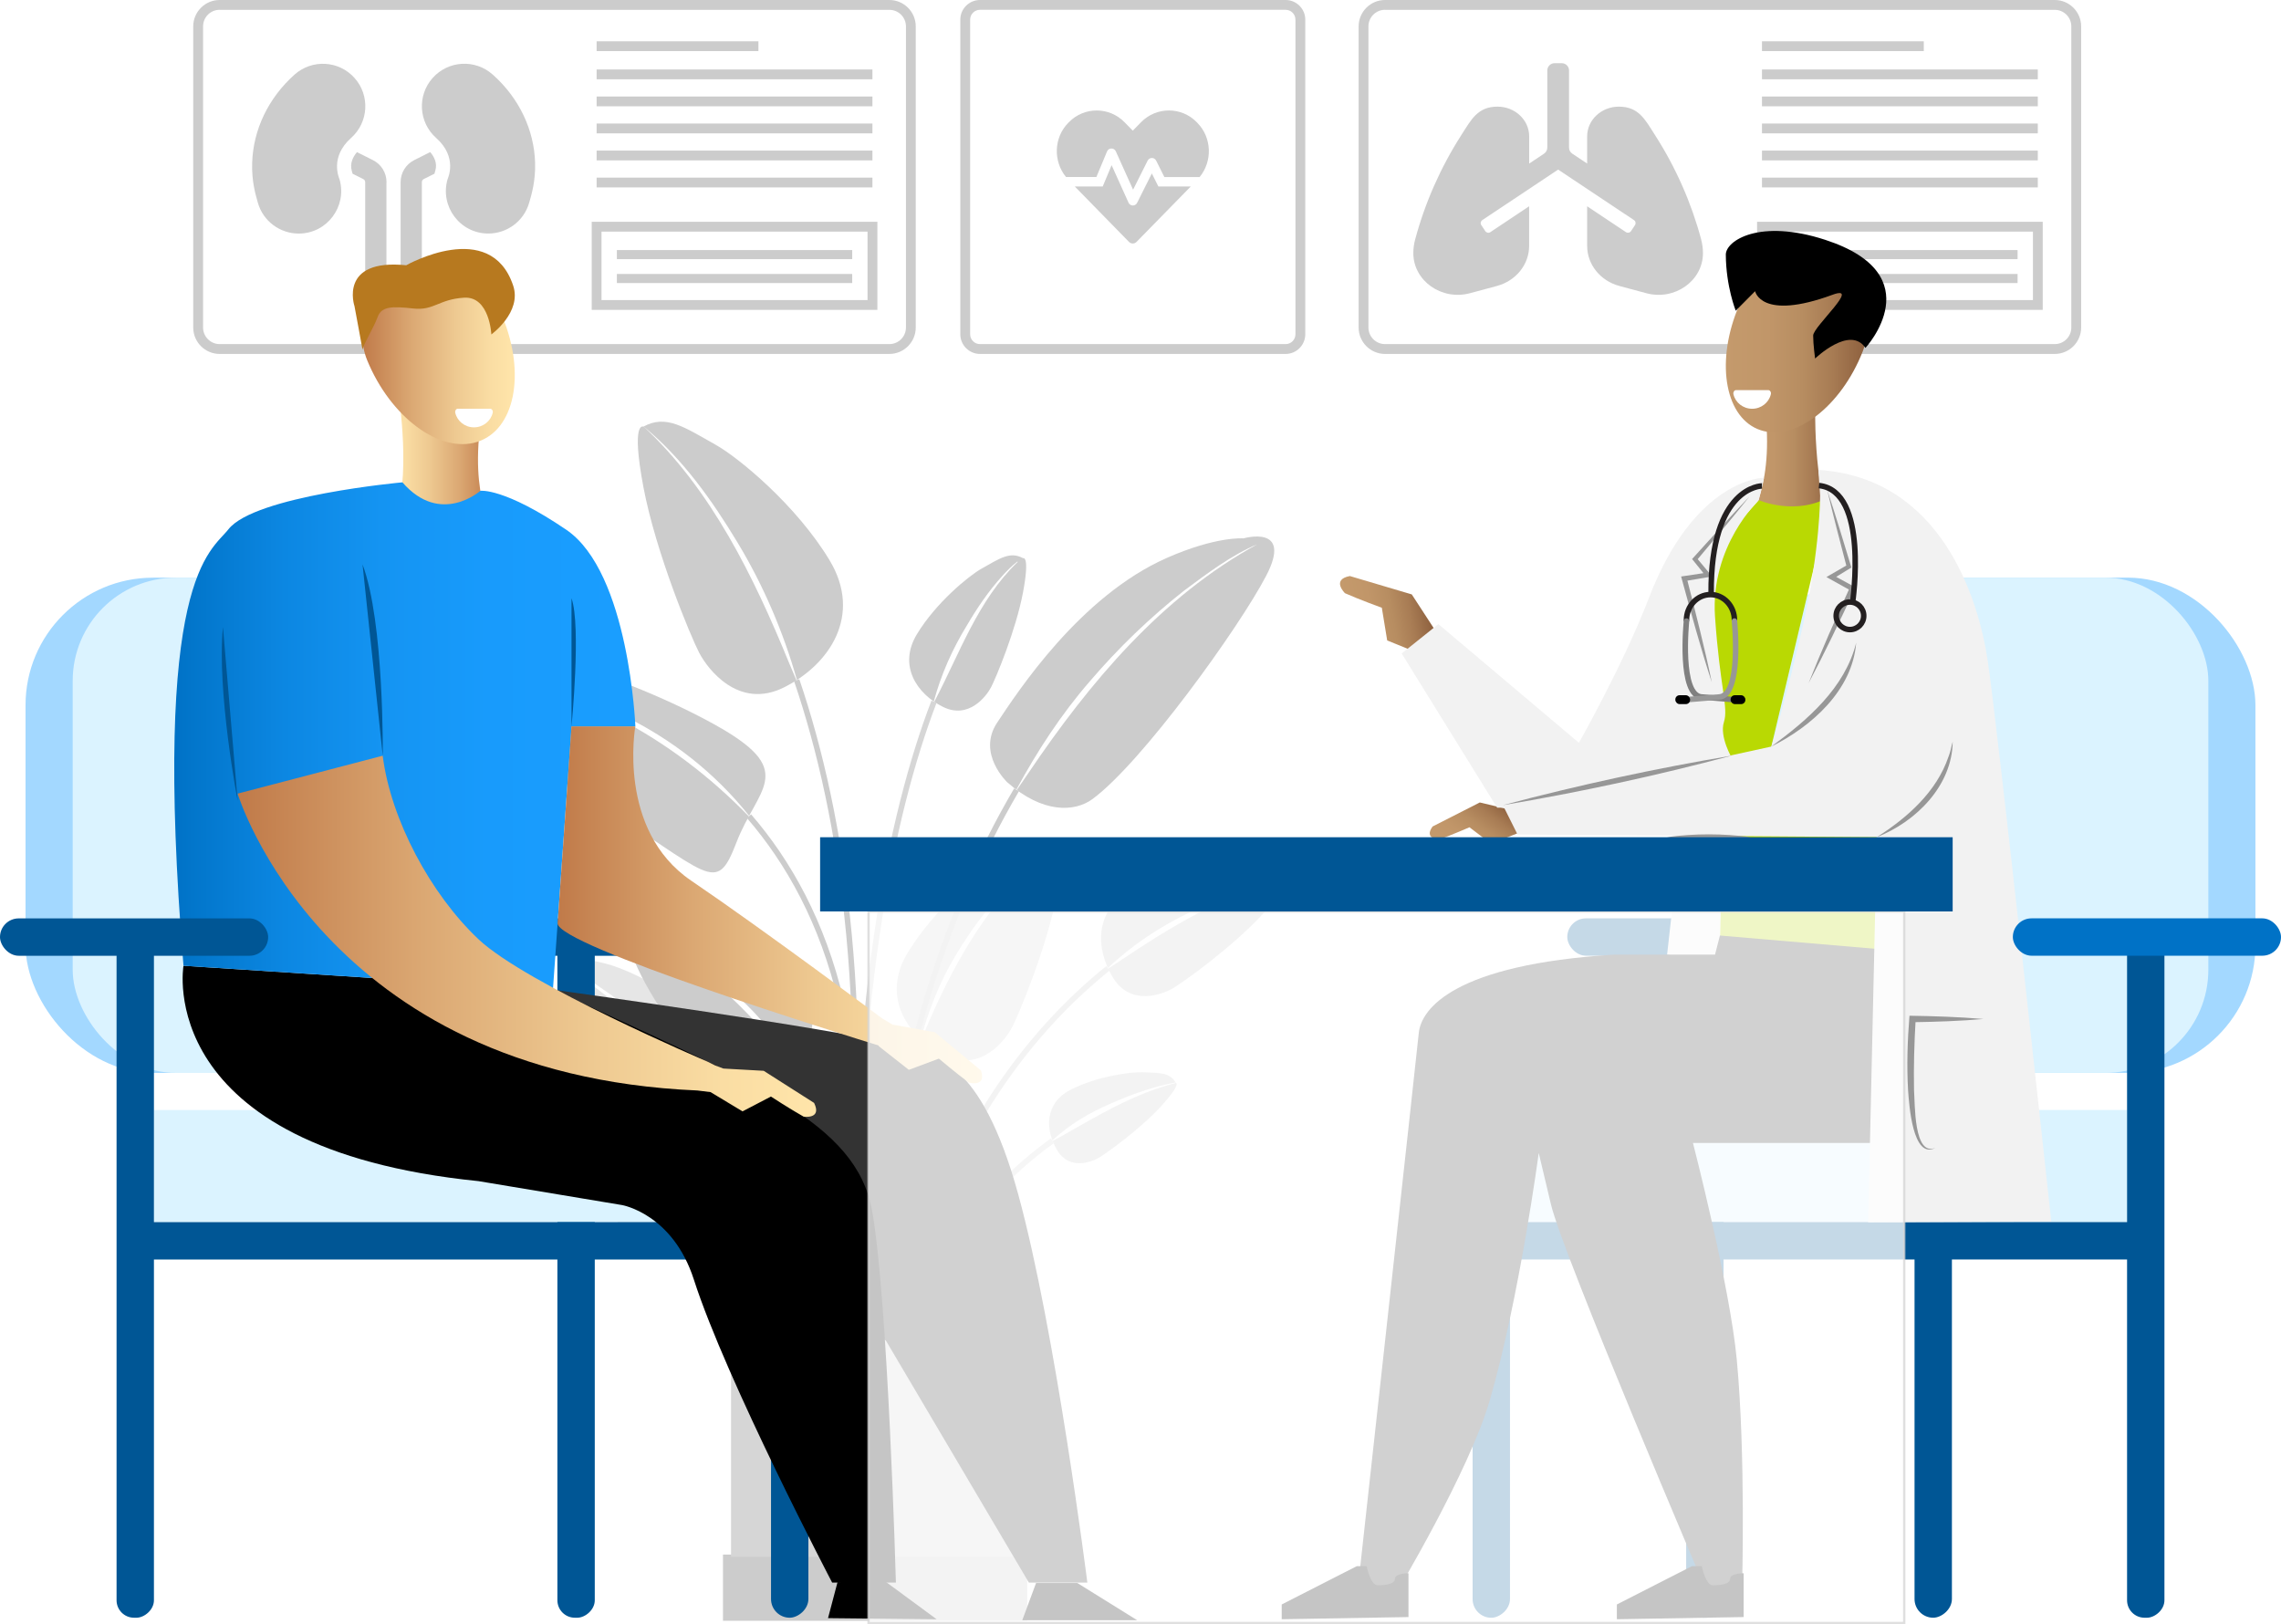 <?xml version="1.0" encoding="UTF-8"?>
<svg id="Layer_2" xmlns="http://www.w3.org/2000/svg" xmlns:xlink="http://www.w3.org/1999/xlink" viewBox="0 0 545 388.08">
  <defs>
    <style>
      .cls-1 {
        fill: #a3d8ff;
      }

      .cls-2 {
        stroke: #979797;
      }

      .cls-2, .cls-3, .cls-4, .cls-5, .cls-6, .cls-7, .cls-8, .cls-9 {
        stroke-miterlimit: 10;
      }

      .cls-2, .cls-3, .cls-5, .cls-6, .cls-8, .cls-9 {
        fill: none;
      }

      .cls-2, .cls-3, .cls-6, .cls-9 {
        stroke-width: 1.32px;
      }

      .cls-2, .cls-3, .cls-9 {
        stroke-linecap: round;
      }

      .cls-10, .cls-4 {
        fill: #d6d6d6;
      }

      .cls-3 {
        stroke: gray;
      }

      .cls-11 {
        fill: #dbf3ff;
      }

      .cls-12 {
        fill: #e6e6e6;
      }

      .cls-13 {
        fill: url(#linear-gradient-8);
      }

      .cls-14 {
        fill: url(#linear-gradient-7);
      }

      .cls-15 {
        fill: url(#linear-gradient-5);
      }

      .cls-16 {
        fill: url(#linear-gradient-6);
      }

      .cls-17 {
        fill: url(#linear-gradient-9);
      }

      .cls-18 {
        fill: url(#linear-gradient-4);
      }

      .cls-19 {
        fill: url(#linear-gradient-3);
      }

      .cls-20 {
        fill: url(#linear-gradient-2);
      }

      .cls-4 {
        stroke-width: 1.11px;
      }

      .cls-4, .cls-5, .cls-7 {
        stroke: #d6d6d6;
      }

      .cls-5, .cls-8 {
        stroke-width: 1.33px;
      }

      .cls-21 {
        fill: #979797;
      }

      .cls-22 {
        fill: url(#linear-gradient);
      }

      .cls-23 {
        fill: #b9d903;
      }

      .cls-24 {
        fill: #0072c6;
      }

      .cls-25 {
        fill: #ccc;
      }

      .cls-6, .cls-9 {
        stroke: #231f20;
      }

      .cls-26, .cls-7 {
        fill: #fff;
      }

      .cls-27 {
        fill: #005695;
      }

      .cls-7 {
        opacity: .77;
        stroke-width: .56px;
      }

      .cls-8 {
        stroke: #ccc;
      }

      .cls-28 {
        fill: #b7791f;
      }

      .cls-29 {
        fill: #f2f2f2;
      }

      .cls-30 {
        fill: #333;
      }
    </style>
    <linearGradient id="linear-gradient" x1="436.57" y1="110.98" x2="461.56" y2="110.98" gradientTransform="translate(554.32) rotate(-180) scale(1 -1)" gradientUnits="userSpaceOnUse">
      <stop offset="0" stop-color="#c07a49"/>
      <stop offset="0" stop-color="#c07a49"/>
      <stop offset=".32" stop-color="#dba873"/>
      <stop offset=".61" stop-color="#eec991"/>
      <stop offset=".84" stop-color="#fadda3"/>
      <stop offset="1" stop-color="#ffe5aa"/>
    </linearGradient>
    <linearGradient id="linear-gradient-2" x1="86.62" y1="85.64" x2="123" y2="85.64" gradientTransform="matrix(1,0,0,1,0,0)" xlink:href="#linear-gradient"/>
    <linearGradient id="linear-gradient-3" x1="41.63" y1="175.87" x2="151.8" y2="175.87" gradientUnits="userSpaceOnUse">
      <stop offset="0" stop-color="#0072c6"/>
      <stop offset=".04" stop-color="#0276cb"/>
      <stop offset=".24" stop-color="#0c87e2"/>
      <stop offset=".45" stop-color="#1494f2"/>
      <stop offset=".68" stop-color="#189bfc"/>
      <stop offset="1" stop-color="#1a9eff"/>
    </linearGradient>
    <linearGradient id="linear-gradient-4" x1="133.23" y1="216.23" x2="234.66" y2="216.23" gradientTransform="matrix(1,0,0,1,0,0)" xlink:href="#linear-gradient"/>
    <linearGradient id="linear-gradient-5" x1="56.79" y1="223.72" x2="195.01" y2="223.72" gradientTransform="matrix(1,0,0,1,0,0)" xlink:href="#linear-gradient"/>
    <linearGradient id="linear-gradient-6" x1="4588.88" y1="-1215.69" x2="4609.29" y2="-1215.69" gradientTransform="translate(5076.64 489.54) rotate(169.32) scale(1 -1)" gradientUnits="userSpaceOnUse">
      <stop offset="0" stop-color="#8b5e3c"/>
      <stop offset=".05" stop-color="#926542"/>
      <stop offset=".25" stop-color="#a87c54"/>
      <stop offset=".46" stop-color="#b78d61"/>
      <stop offset=".7" stop-color="#c19669"/>
      <stop offset="1" stop-color="#c49a6c"/>
    </linearGradient>
    <linearGradient id="linear-gradient-7" x1="4671.99" y1="-2972.91" x2="4688.71" y2="-2972.91" gradientTransform="translate(5503.03 -1857.24) rotate(125.82) scale(1 -1)" xlink:href="#linear-gradient-6"/>
    <linearGradient id="linear-gradient-8" x1="-7357.64" y1="109.92" x2="-7337.23" y2="109.92" gradientTransform="translate(7775.22)" gradientUnits="userSpaceOnUse">
      <stop offset="0" stop-color="#c49a6c"/>
      <stop offset=".3" stop-color="#c19669"/>
      <stop offset=".54" stop-color="#b78d61"/>
      <stop offset=".75" stop-color="#a87c54"/>
      <stop offset=".95" stop-color="#926542"/>
      <stop offset="1" stop-color="#8b5e3c"/>
    </linearGradient>
    <linearGradient id="linear-gradient-9" x1="4102.12" y1="83.61" x2="4135.84" y2="83.61" gradientTransform="translate(4548.19) rotate(-180) scale(1 -1)" xlink:href="#linear-gradient-6"/>
  </defs>
  <g id="Layer_5">
    <g>
      <g>
        <path class="cls-12" d="M134.43,230.23s-1.81-.33,1.41,6.65c3.22,6.98,9.9,15.28,11.38,16.81,1.48,1.53,6.6,5.23,12.15,1.42,5.55-3.81,8.81-10.22,3.09-15.37-5.72-5.15-14.55-8.77-17.91-9.54-4.7-1.08-7.38-1.99-10.13.03Z"/>
        <path class="cls-25" d="M111.18,159.79s-4.94,8.9,30.16,31.15c28.5,18.06,29.67,23.24,34.61,10.38,4.94-12.86,14.34-16.81-3.46-27.2-17.8-10.38-56.86-25.22-61.31-14.34Z"/>
        <path class="cls-25" d="M187.33,164.24c10.88-5.44,18.79-17.23,10.88-30.37-7.91-13.14-21.71-24.49-27.16-27.56-7.64-4.3-11.9-7.34-17.34-4.37,0,0-2.97-1.48,0,14.34,2.97,15.82,11.37,35.89,13.35,39.7,1.98,3.81,9.39,13.7,20.27,8.26"/>
        <path class="cls-25" d="M150.41,222.07s-2.54-.47,1.99,9.36c4.53,9.83,13.94,21.53,16.03,23.69,2.09,2.16,9.3,7.37,17.12,2,7.82-5.37,12.42-14.4,4.36-21.65-8.06-7.25-20.5-12.36-25.23-13.44-6.62-1.52-10.4-2.8-14.28.05Z"/>
        <path class="cls-10" d="M137.84,280.96s-1.81.3,3.58,5.77c5.39,5.48,14.49,11.03,16.4,11.97,1.91.94,7.99,2.69,11.92-2.78,3.93-5.47,4.83-12.6-2.29-15.51-7.13-2.91-16.67-3.32-20.08-2.91-4.79.57-7.62.63-9.52,3.46Z"/>
        <path class="cls-25" d="M244.43,133.37s1.69-.85,0,8.17c-1.69,9.02-6.48,20.46-7.61,22.63-1.13,2.17-5.36,7.81-11.56,4.71s-10.71-9.82-6.2-17.31c4.51-7.49,12.37-13.96,15.48-15.71,4.36-2.45,6.79-4.18,9.89-2.49Z"/>
        <path class="cls-10" d="M252.53,202.11s2.38-1.19,0,11.5c-2.38,12.69-9.12,28.79-10.71,31.84-1.59,3.05-7.53,10.99-16.26,6.62-8.72-4.36-15.07-13.82-8.72-24.36,6.34-10.54,17.41-19.64,21.78-22.1,6.13-3.44,9.55-5.89,13.91-3.51Z"/>
        <path class="cls-25" d="M306.86,210.16s2.2.2-5.03,8.12c-7.23,7.92-19.03,16.35-21.49,17.81s-10.13,4.47-14.38-2.43c-4.26-6.9-4.6-16.35,4.49-21.02,9.09-4.67,20.89-6.26,25.05-6.09,5.84.25,9.32.02,11.36,3.6Z"/>
        <path class="cls-25" d="M280.92,258.7s1.52.14-3.48,5.61c-5,5.48-13.15,11.3-14.85,12.31s-7,3.09-9.94-1.68c-2.94-4.77-3.18-11.3,3.1-14.53,6.28-3.23,14.43-4.33,17.31-4.21,4.03.17,6.44.01,7.85,2.49Z"/>
        <path class="cls-25" d="M240.73,186.99s-7.42-6.92-2.47-14.34,19.77-30.19,40.55-39.35c11.87-5.23,18.3-4.66,18.3-4.66,0,0,11.87-3.46,5.44,8.9-6.43,12.36-29.67,44.68-41.54,53.4-4.23,3.11-11.87,3.46-20.27-3.96Z"/>
        <path class="cls-5" d="M223.17,167.65c-10.2,26.67-20.17,72.75-18.53,149.88"/>
        <path class="cls-26" d="M243.14,134.29c-9.52,9.13-13.89,21.95-19.91,33.38,0,0-.12-.05-.12-.05,1.71-6.35,4.39-12.42,7.82-18.03,2.49-4.25,5.26-8.36,8.58-12.01,1.1-1.22,2.26-2.39,3.56-3.4,0,0,.08.11.08.11h0Z"/>
        <path class="cls-8" d="M264.73,231.37c-19.23,15.47-39.98,41.8-50.28,86.16"/>
        <path class="cls-26" d="M306.87,210.23c-14.49,3.44-27.37,11.34-39.6,19.57-.83.54-1.65,1.1-2.5,1.62l-.08-.1c5.78-5.5,12.51-9.94,19.69-13.38,3.57-1.76,7.24-3.32,10.98-4.68,3.75-1.32,7.57-2.47,11.48-3.17,0,0,.02.13.02.13h0Z"/>
        <path class="cls-8" d="M242.88,188.73c-17.23,29.33-32.06,71.76-33.79,131.77"/>
        <path class="cls-26" d="M300.45,130.03c-22.91,12.5-40.15,33.11-54.57,54.44-.98,1.43-1.94,2.87-2.94,4.3,0,0-.11-.07-.11-.07,4.91-9.13,10.72-18.03,17.53-25.87,6.77-7.93,14.33-15.23,22.52-21.68,5.48-4.08,11.46-8.6,17.58-11.12h0Z"/>
        <path class="cls-8" d="M190.35,162.51c11.08,32.59,18.56,80.28,11.06,147.62"/>
        <path class="cls-26" d="M153.75,101.88c9.25,7.62,16.32,17.55,22.47,27.75,6.17,10.22,10.95,21.38,14.2,32.86,0,0-.13.04-.13.04-.6-1.37-1.16-2.75-1.75-4.12-8.37-20.45-18.55-41.42-34.8-56.53h0Z"/>
        <path class="cls-8" d="M178.96,195.02c19.01,22,32.17,57.6,22.46,115.12"/>
        <path class="cls-26" d="M111.19,159.72c12.98,1.34,25.66,5.27,37.33,11.08,11.8,5.64,22.37,13.9,30.49,24.16,0,0-.1.09-.1.09-18.63-19.15-41.5-31.31-67.72-35.33h0Z"/>
        <path class="cls-8" d="M189.17,254.13c9.8,14.62,17.16,35.16,15.47,63.4"/>
        <path class="cls-26" d="M150.43,222.01c7.99,2.99,15.37,7.53,22.01,12.87,6.74,5.26,12.56,11.76,16.78,19.21,0,0-.11.07-.11.07-5.36-6.59-10.95-12.88-17.35-18.47-6.31-5.58-13.96-10.16-21.33-13.69h0Z"/>
        <path class="cls-5" d="M162.66,252.23c17.38,16.21,36.35,39.99,36.35,66.52"/>
        <path class="cls-26" d="M134.47,230.18c5.16,3.03,10.09,6.43,14.89,10.01,4.86,3.51,9.46,7.4,13.35,11.99,0,0-.09.1-.09.1-4.85-3.52-9.34-7.39-13.91-11.25-4.63-3.76-9.37-7.39-14.3-10.74,0,0,.07-.11.07-.11h0Z"/>
        <path class="cls-5" d="M220.05,248.31c-5.75,17.16-8.96,39.84-5.59,69.22"/>
        <path class="cls-26" d="M252.57,202.17c-13.84,9.6-22.74,24.52-29.58,39.58-1,2.17-1.85,4.41-2.87,6.58,0,0-.13-.04-.13-.04,1.88-6.91,4.58-13.78,8.29-19.93,3.67-6.21,8.08-12.01,13.1-17.18,3.39-3.4,7.02-6.59,11.12-9.11l.07.11h0Z"/>
        <path class="cls-5" d="M251.48,272.55c-13.31,9.58-28.02,25.46-36.9,51.41"/>
        <path class="cls-26" d="M280.93,258.77c-9.95,2.48-18.76,7.87-27.6,12.87-.6.32-1.2.66-1.82.97l-.08-.11c4.04-3.77,8.82-6.6,13.87-8.77,5.01-2.23,10.21-4.09,15.6-5.09,0,0,.02.13.02.13h0Z"/>
        <path class="cls-5" d="M170.99,292.92c13.08,6.75,26.45,16.76,32.66,31.04"/>
        <path class="cls-26" d="M137.85,280.89c5.8,1.08,11.51,2.64,17.11,4.52,5.65,1.77,11.13,4.12,16.06,7.44,0,0-.06.12-.06.12-5.55-2.03-10.89-4.36-16.36-6.56-6.04-2.45-11.39-3.76-16.75-5.53h0Z"/>
        <rect class="cls-25" x="172.74" y="371.45" width="72.69" height="15.82"/>
        <rect class="cls-4" x="175.22" y="310.13" width="67.74" height="61.31"/>
      </g>
      <g>
        <g>
          <path class="cls-25" d="M490.94,84.57h-160.01c-3.48,0-6.31-2.83-6.31-6.31V6.31c0-3.48,2.83-6.31,6.31-6.31h160.01c3.48,0,6.31,2.83,6.31,6.31v71.95c0,3.48-2.83,6.31-6.31,6.31ZM330.93,2.34c-2.19,0-3.97,1.78-3.97,3.96v71.95c0,2.19,1.78,3.97,3.97,3.97h160.01c2.19,0,3.96-1.78,3.96-3.97V6.31c0-2.19-1.78-3.96-3.96-3.96h-160.01Z"/>
          <path class="cls-25" d="M307.17,84.57h-73.02c-2.59,0-4.7-2.11-4.7-4.7V4.69c0-2.59,2.11-4.69,4.7-4.69h73.02c2.59,0,4.7,2.11,4.7,4.69v75.18c0,2.59-2.11,4.7-4.7,4.7ZM234.15,2.34c-1.3,0-2.35,1.05-2.35,2.35v75.18c0,1.3,1.05,2.35,2.35,2.35h73.02c1.3,0,2.35-1.05,2.35-2.35V4.69c0-1.3-1.05-2.35-2.35-2.35h-73.02Z"/>
          <rect class="cls-25" x="420.99" y="9.87" width="38.66" height="2.34"/>
          <rect class="cls-25" x="420.99" y="16.6" width="65.9" height="2.34"/>
          <rect class="cls-25" x="420.99" y="23.06" width="65.9" height="2.34"/>
          <rect class="cls-25" x="420.99" y="29.52" width="65.9" height="2.34"/>
          <rect class="cls-25" x="420.99" y="35.98" width="65.9" height="2.34"/>
          <rect class="cls-25" x="420.99" y="42.44" width="65.9" height="2.34"/>
          <rect class="cls-25" x="425.83" y="59.75" width="56.23" height="2.17"/>
          <rect class="cls-25" x="425.83" y="65.46" width="56.23" height="2.17"/>
          <path class="cls-25" d="M488.07,74.04h-68.25v-21.05h68.25v21.05ZM422.17,71.7h63.56v-16.36h-63.56v16.36Z"/>
          <path class="cls-25" d="M275.22,41.42l-3.53,7.05c-.43.86-1.66.83-2.05-.04l-4.04-8.96-2.13,5.09h-6.67l12.94,13.23c.5.52,1.32.52,1.82,0l12.95-13.23h-7.74l-1.57-3.14h0ZM286.1,29.37l-.17-.18c-3.65-3.73-9.63-3.73-13.29,0l-1.98,2.03-1.98-2.02c-3.65-3.74-9.64-3.74-13.29,0l-.17.17c-3.45,3.53-3.6,9.16-.52,12.92h7.26l2.55-6.11c.38-.91,1.67-.94,2.09-.03l4.13,9.17,3.48-6.94c.42-.84,1.61-.84,2.03,0l1.96,3.92h8.43c3.09-3.76,2.94-9.38-.52-12.92h0Z"/>
          <path class="cls-25" d="M406.48,57.28c-2.35-8.79-6.05-17.21-11.03-24.98-2.39-3.73-3.9-6.82-8.65-6.82-4.18,0-7.58,3.18-7.58,7.1v6.5l-3.56-2.37c-.48-.32-.77-.86-.77-1.44v-18.44c0-.95-.78-1.73-1.73-1.73h-1.73c-.95,0-1.73.78-1.73,1.73v18.44c0,.58-.29,1.11-.77,1.44l-3.56,2.37v-6.5c0-3.92-3.39-7.1-7.57-7.1-4.76,0-6.26,3.09-8.66,6.82-4.97,7.77-8.68,16.19-11.03,24.98-.28,1.04-.42,2.12-.42,3.2,0,6.62,6.76,11.39,13.53,9.58l6.43-1.73c4.56-1.22,7.71-5.13,7.71-9.58v-9.46l-9.27,6.18c-.4.27-.93.16-1.2-.24,0,0,0,0,0,0l-.96-1.44c-.27-.4-.16-.93.24-1.2h0s18.12-12.07,18.12-12.07l18.12,12.07c.4.27.5.8.24,1.2,0,0,0,0,0,0l-.96,1.44c-.27.4-.8.5-1.2.24,0,0,0,0,0,0l-9.27-6.18v9.46c0,4.45,3.15,8.36,7.71,9.58l6.43,1.73c6.78,1.82,13.53-2.96,13.53-9.58,0-1.08-.14-2.15-.42-3.2h0Z"/>
          <path class="cls-25" d="M212.49,84.57H52.48c-3.48,0-6.31-2.83-6.31-6.31V6.31c0-3.48,2.83-6.31,6.31-6.31h160.01c3.48,0,6.31,2.83,6.31,6.31v71.95c0,3.48-2.83,6.31-6.31,6.31ZM52.48,2.34c-2.19,0-3.96,1.78-3.96,3.96v71.95c0,2.19,1.78,3.97,3.96,3.97h160.01c2.19,0,3.97-1.78,3.97-3.97V6.31c0-2.19-1.78-3.96-3.97-3.96H52.48Z"/>
          <rect class="cls-25" x="142.55" y="9.87" width="38.66" height="2.34"/>
          <rect class="cls-25" x="142.55" y="16.6" width="65.9" height="2.34"/>
          <rect class="cls-25" x="142.55" y="23.06" width="65.9" height="2.34"/>
          <rect class="cls-25" x="142.55" y="29.52" width="65.9" height="2.34"/>
          <rect class="cls-25" x="142.55" y="35.98" width="65.9" height="2.34"/>
          <rect class="cls-25" x="142.55" y="42.44" width="65.9" height="2.34"/>
          <rect class="cls-25" x="147.39" y="59.75" width="56.23" height="2.17"/>
          <rect class="cls-25" x="147.39" y="65.46" width="56.23" height="2.17"/>
          <path class="cls-25" d="M209.63,74.04h-68.25v-21.05h68.25v21.05ZM143.72,71.7h63.56v-16.36h-63.56v16.36Z"/>
          <path class="cls-25" d="M84.71,18.63c-3.73-4.18-10.14-4.54-14.33-.81-6.33,5.65-9.89,13.27-10.13,21.09-.14,4.44.79,7.49,1.36,9.52,1.26,4.47,5.34,7.38,9.76,7.38,6.79,0,11.59-6.5,9.77-12.9-.11-.39-2.44-5.32,2.76-9.96,4.18-3.73,4.54-10.14.81-14.32h-.01ZM92.35,43.53c0-2.25-1.25-4.28-3.28-5.29l-3.78-1.89c-.91,1.07-1.75,2.64-1.24,4.47l.19.69,2.56,1.28c.29.15.46.43.46.76v24.11c0,.93.76,1.69,1.69,1.69h1.69c.93,0,1.69-.76,1.69-1.69v-24.12h.01ZM99,38.24c-2.02,1.01-3.28,3.04-3.28,5.29v24.11c0,.93.76,1.69,1.69,1.69h1.69c.93,0,1.69-.76,1.69-1.69v-24.11c0-.32.18-.61.48-.76l2.53-1.26.22-.78c.52-1.79-.33-3.34-1.23-4.39l-3.79,1.9ZM117.7,17.8c-4.18-3.72-10.6-3.36-14.33.83-3.73,4.18-3.35,10.6.83,14.32,5.24,4.66,2.8,9.64,2.73,9.9-1.85,6.4,2.92,12.95,9.75,12.95,4.41,0,8.46-2.89,9.75-7.34.58-2.04,1.53-5.08,1.42-9.56-.22-7.82-3.78-15.45-10.14-21.1h-.01Z"/>
        </g>
        <g>
          <rect class="cls-27" x="326.03" y="300.76" width="162.64" height="8.93" rx="4.17" ry="4.17" transform="translate(712.57 -102.13) rotate(90)"/>
          <rect class="cls-27" x="374.47" y="219.43" width="64.07" height="8.93" rx="4.47" ry="4.47"/>
          <rect class="cls-1" x="436.4" y="138.02" width="102.49" height="118.34" rx="30.48" ry="30.48"/>
          <rect class="cls-11" x="420.85" y="138.02" width="106.79" height="118.34" rx="24.64" ry="24.64"/>
          <rect class="cls-11" x="351.85" y="265.22" width="156.37" height="26.79"/>
          <rect class="cls-27" x="351.85" y="292.01" width="157.92" height="8.93"/>
          <rect class="cls-27" x="431.36" y="300.76" width="162.64" height="8.93" rx="4.17" ry="4.17" transform="translate(817.91 -207.46) rotate(90)"/>
          <rect class="cls-27" x="309.6" y="335.36" width="93.44" height="8.93" rx="4.47" ry="4.47" transform="translate(696.14 -16.49) rotate(90)"/>
          <rect class="cls-27" x="415.19" y="335.36" width="93.44" height="8.93" rx="4.47" ry="4.47" transform="translate(801.73 -122.09) rotate(90)"/>
        </g>
        <g>
          <rect class="cls-27" x="56.33" y="300.76" width="162.64" height="8.93" rx="4.17" ry="4.17" transform="translate(442.87 167.57) rotate(90)"/>
          <rect class="cls-27" x="106.46" y="219.43" width="64.07" height="8.93" rx="4.47" ry="4.47" transform="translate(276.99 447.8) rotate(180)"/>
          <rect class="cls-1" x="6.11" y="138.02" width="102.49" height="118.34" rx="30.48" ry="30.48" transform="translate(114.7 394.39) rotate(-180)"/>
          <rect class="cls-11" x="17.36" y="138.02" width="106.79" height="118.34" rx="24.64" ry="24.64" transform="translate(141.52 394.39) rotate(-180)"/>
          <rect class="cls-11" x="36.78" y="265.22" width="156.37" height="26.79" transform="translate(229.93 557.24) rotate(-180)"/>
          <rect class="cls-27" x="35.23" y="292.01" width="157.92" height="8.93" transform="translate(228.38 592.96) rotate(-180)"/>
          <rect class="cls-27" x="-49.01" y="300.76" width="162.64" height="8.93" rx="4.17" ry="4.17" transform="translate(337.54 272.91) rotate(90)"/>
          <rect class="cls-27" x="141.96" y="335.36" width="93.44" height="8.93" rx="4.47" ry="4.47" transform="translate(528.51 151.14) rotate(90)"/>
        </g>
        <g>
          <path class="cls-30" d="M132.11,236.48s65.93,9.04,83.23,13.34c7.79,1.94,19.06,3.18,27.95,35.58,8.89,32.4,16.51,92.75,16.51,92.75h-13.97s-34.07-57.68-34.07-57.68l-79.65-83.99Z"/>
          <path class="cls-22" d="M115.8,95.49h-20.41s3.46,23.56-2.63,30.99h24.99s-6.45-9.58-1.95-30.99Z"/>
          <path class="cls-20" d="M120.09,75.77c-3.38-8.23-13.36-12.58-22.3-9.73-8.93,2.85-13.43,11.83-10.05,20.06,5.59,13.61,17.37,22.33,26.3,19.48,8.93-2.85,11.64-16.2,6.05-29.8Z"/>
          <path class="cls-28" d="M84.7,73.16s-3.87-11.44,12.36-9.78c0,0,20.11-11.4,25.55,4.85,2.14,6.38-5.21,11.68-5.21,11.68,0,0-.42-9.15-6.51-8.78-6.09.37-7.19,3.14-12.17,2.58-4.98-.55-7.56-.55-8.49,2.03s-3.8,7.21-3.61,7.96-1.92-10.54-1.92-10.54Z"/>
          <path d="M132.11,236.48l-88.27-5.72s-7.6,43.56,70.48,51.46l34.31,5.72s12.1,2.08,17.15,17.79c7.75,24.1,33.05,72.42,33.05,72.42h15.23s-1.9-67.98-5.71-88.94c-3.81-20.97-27.95-30.49-76.24-52.73Z"/>
          <path class="cls-19" d="M96.13,115.25s-35.28,3.2-41.55,11.22c-4.23,5.41-18.34,11.24-10.74,104.29l88.27,5.72,4.45-62.9h15.25s-1.46-36.79-16.52-47.01c-14.86-10.09-20.51-9.3-20.51-9.3,0,0-9.52,8.48-18.64-2.03Z"/>
          <path class="cls-27" d="M91.45,180.58s.37-31.93-4.83-45.72"/>
          <path class="cls-27" d="M56.79,191.38s-5.02-26.1-3.52-41.55"/>
          <path class="cls-27" d="M136.55,173.59s2.34-23.99,0-30.65"/>
          <polygon points="257.4 378.24 271.71 387.14 244.25 387.14 247.55 378.24 257.4 378.24"/>
          <polygon points="211.33 377.73 223.8 386.91 197.84 386.64 200.11 378.04 211.33 377.73"/>
          <path class="cls-18" d="M234.36,255.75l-11-9.1-9.96-1.81-.04.05c-.79-.48-1.63-.98-2.54-1.52,0,0-27.89-20.87-45.68-32.95-17.79-12.07-13.34-36.85-13.34-36.85h-15.25l-3.32,47.01c-.38,5.3,69.12,26.9,76.75,29.25l-.07.11,7.24,5.69,7.18-2.68s4.21,3.57,7.15,5.72c0,0,4.34,1.23,2.88-2.95Z"/>
          <path class="cls-15" d="M194.51,263.53l-12.04-7.67-9.63-.54c-.62-.24-1.26-.48-1.94-.73l-1.93-.96s-43.23-18.42-54.66-29.22c-11.44-10.8-20.96-28.59-22.87-43.84l-34.66,9.06s20.26,67.11,109.84,70.93c0,0,1.3.18,3.16.39l7.63,4.6,6.79-3.54s4.62,3.02,7.81,4.8c0,0,4.46.69,2.5-3.28Z"/>
          <path class="cls-26" d="M117.12,97.66c.41,0,.72.49.6.98-.46,1.98-2.29,3.47-4.47,3.47s-4.01-1.48-4.47-3.47c-.11-.49.19-.98.6-.98h7.73Z"/>
        </g>
        <g>
          <path class="cls-16" d="M337.31,142.02l5.74,8.82-2.79,5.77-8.82-3.58-1.28-7.81s-5.36-1.95-8.81-3.48c0,0-3.33-3.26,1.17-4.1l14.8,4.39Z"/>
          <path class="cls-14" d="M353.56,191.74l8.37,2,1.59,5-7.26,2.85-5.16-3.92s-4.28,1.86-7.19,2.9c0,0-3.82-.06-1.62-3.09l11.26-5.73Z"/>
          <polygon class="cls-29" points="401.46 200.02 398.32 228.1 414.15 230.77 416.9 200.02 401.46 200.02"/>
          <g>
            <path class="cls-13" d="M421.32,95h12.39s-.68,22.7,4.29,29.86h-20.41s7.04-9.25,3.73-29.86Z"/>
            <path class="cls-17" d="M415.05,74.11c3.13-7.91,12.38-12.11,20.66-9.36,8.28,2.74,12.45,11.39,9.32,19.3-5.18,13.09-16.09,21.48-24.37,18.74-8.28-2.74-10.79-15.58-5.61-28.68Z"/>
            <path class="cls-26" d="M422.51,93.22c.41,0,.72.49.6.98-.46,1.98-2.29,3.47-4.47,3.47s-4.01-1.48-4.47-3.47c-.11-.49.19-.98.6-.98h7.73Z"/>
            <path d="M445.71,83.14s16.12-17.46-9.62-25.84c-15.73-5.12-23.76.24-23.74,3.54.04,7.63,2.37,13.4,2.37,13.4l4.63-4.66s1.37,7.15,18.5.85c6.94-2.55-4.63,7.62-4.63,9.74s.46,5.5.46,5.5c0,0,8.33-8.04,12.03-2.54Z"/>
          </g>
          <path class="cls-23" d="M420.23,119.51s8.98,3.95,17.21-1l-14.21,59.87,25.2,21.64v26.71h-37.49s.96-45.55.96-45.55l-5.05-20.93v-25.74s13.38-15,13.38-15Z"/>
          <path class="cls-30" d="M449.38,273.1h-44.88s8.83,34.22,10.47,51.77c2.15,22.93,1.27,53.98,1.27,53.98l-8.55,1.28s-34.2-80.08-37.12-92.36l-2.92-12.28s-4.58,34.46-11.7,59.08c-4.91,16.99-22.31,46-22.31,46l-9.06-2.4s13.82-125.5,14.41-131.35c.58-5.85,8.61-16.38,46.71-18.72h24.07s1.17-4.56,1.17-4.56l37.49,3.2.96,46.37Z"/>
          <path class="cls-29" d="M434.88,118.51s.04,12.49-4.05,30.62c-4.09,18.13-7.6,29.25-7.6,29.25l-64.15,14.01,3.51,7.02,85.84.62-2.07,92.03,43.75-.19s-12.72-117.58-15.21-134.15c-2.16-14.4-10.94-43.56-40.44-45.44l.43,6.23Z"/>
          <path class="cls-29" d="M420.23,119.51s-11.63,10.9-10.46,27.86c1.17,16.96,3.25,21.64,2.13,25.15-1.12,3.51,1.92,8.65,1.92,8.65l-39.73,11.82h-16.38s-22.81-36.85-22.81-36.85l8.77-7.02,33.58,28.36s10.64-18.75,16.7-34.55c11.03-28.78,27.53-28.78,27.53-28.78l-1.25,5.35Z"/>
          <path class="cls-21" d="M448.43,200.02c7.29-4.64,14.26-10.8,17.11-19.18.49-1.16.67-2.44,1.02-3.64-.11,10.53-8.78,19.17-18.12,22.82h0Z"/>
          <path class="cls-21" d="M423.22,178.38c8.66-6.35,17.57-13.96,20.28-24.8-.9,11.36-10.64,20-20.28,24.8h0Z"/>
          <path class="cls-21" d="M359.08,192.39c17.98-4.78,36.39-8.77,54.74-11.85-17.98,4.79-36.39,8.76-54.74,11.85h0Z"/>
          <path class="cls-21" d="M398.27,200.02c6.67-.88,13.35-.88,20.01,0-6.67.88-13.35.88-20.01,0h0Z"/>
          <path d="M416.61,386.38l-30.29.52v-3.53s17.94-9.15,17.94-9.15h2.35s.88,4.57,2.65,4.57c1.76,0,4.12-.26,4.12-1.57s3.23-1.31,3.23-1.31v10.45Z"/>
          <path d="M336.53,386.38l-30.29.52v-3.53s17.94-9.15,17.94-9.15h2.35s.88,4.57,2.65,4.57c1.76,0,4.12-.26,4.12-1.57s3.23-1.31,3.23-1.31v10.45Z"/>
          <path class="cls-21" d="M436.65,117.3c1.78,5.29,4.06,12.89,5.7,18.3,0,0-.34.21-.34.21l-4.14,2.55-.02-1,4.99,2.72.49.27-.24.51c-3.43,7.4-7.12,15.13-10.95,22.35,2.99-7.6,6.46-15.43,9.85-22.85,0,0,.26.78.26.78-.63-.35-5.37-2.99-5.86-3.26.52-.3,4.47-2.58,5.08-2.94,0,0-.23.58-.23.58-1.4-5.34-3.38-12.9-4.61-18.21h0Z"/>
          <path class="cls-21" d="M417.91,118.74c-3.53,4.45-8.85,10.78-12.56,15.2,0,0,.01-.66.01-.66.45.54,3.36,4.03,3.73,4.47,0,0-.96.16-.96.16l-5.61.94.49-.75c2.07,8.04,4.32,16.82,5.99,24.94-2.58-7.88-4.97-16.63-7.15-24.64,0,0-.18-.65-.18-.65.2-.03,5.92-.89,6.29-.94,0,0-.34.9-.34.9l-3.05-3.79-.28-.34c4.01-4.42,9.54-10.59,13.62-14.85h0Z"/>
          <path class="cls-21" d="M473.92,243.48c-5.65.49-11.31.68-16.98.77,0,0,.77-.71.77-.71-.33,5.63-.5,11.32-.39,16.96.25,3.05-.12,15.95,5.11,13.76-5.46,2.96-6.29-10.51-6.53-13.7-.35-5.96-.15-11.91.33-17.86,5.9.09,11.81.28,17.69.78h0Z"/>
          <g>
            <circle class="cls-9" cx="442.01" cy="147.14" r="3.29"/>
            <path class="cls-6" d="M442.65,143.85s3.95-26.55-8.04-27.83"/>
            <path class="cls-6" d="M420.99,116.11s-12.31,0-12.15,25.72"/>
            <path class="cls-9" d="M402.95,148.17c0-3.37,2.57-6.1,5.73-6.1s5.73,2.73,5.73,6.1"/>
            <g>
              <path class="cls-3" d="M402.95,148.4s-1.86,18.09,3.8,18.15l6.9.57"/>
              <rect x="413.49" y="166.11" width="3.52" height="2.12" rx="1" ry="1" transform="translate(830.51 334.35) rotate(-180)"/>
            </g>
            <g>
              <path class="cls-2" d="M414.41,148.4s1.86,18.09-3.8,18.15l-6.9.57"/>
              <rect x="400.29" y="166.11" width="3.52" height="2.12" rx="1" ry="1" transform="translate(804.1 334.35) rotate(-180)"/>
            </g>
          </g>
        </g>
        <rect class="cls-27" x="0" y="219.43" width="64.07" height="8.93" rx="4.47" ry="4.47" transform="translate(64.07 447.8) rotate(180)"/>
        <rect class="cls-24" x="480.93" y="219.43" width="64.07" height="8.93" rx="4.47" ry="4.47"/>
        <rect class="cls-7" x="207.52" y="217.8" width="247.46" height="170"/>
        <rect class="cls-27" x="195.95" y="200.05" width="270.6" height="17.73"/>
      </g>
    </g>
  </g>
</svg>